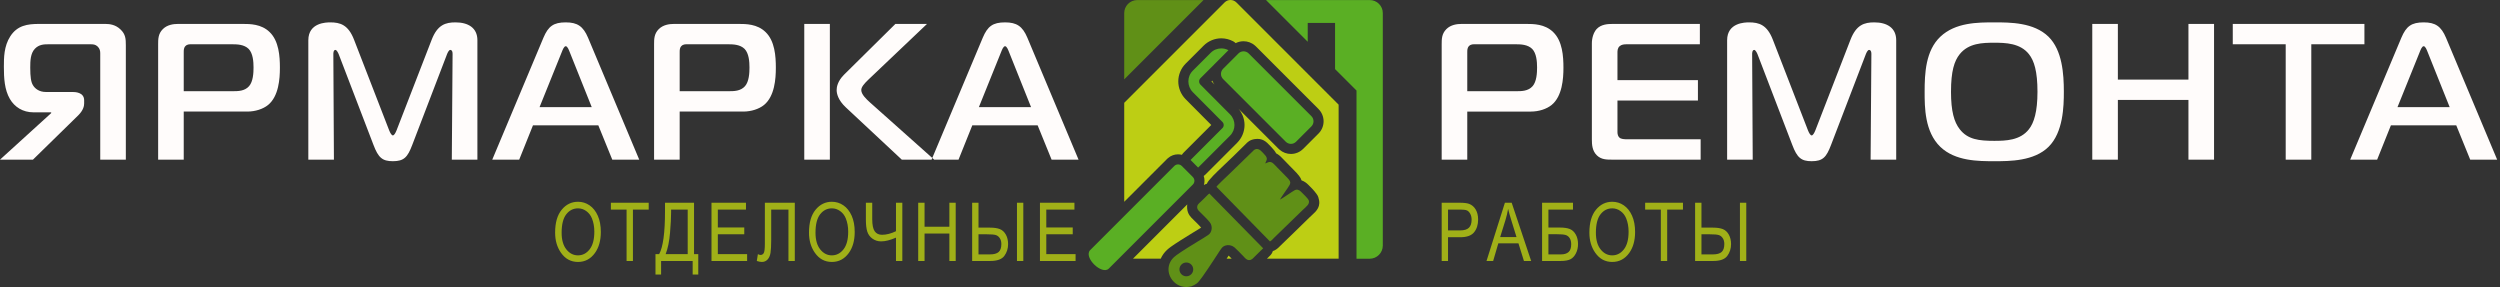 <?xml version="1.0" encoding="UTF-8"?> <svg xmlns="http://www.w3.org/2000/svg" width="540" height="62" viewBox="0 0 540 62" fill="none"><rect x="0" y="0" width="540" height="62" fill="#333333" stroke="none"/><path fill-rule="evenodd" clip-rule="evenodd" d="M289.143 22.675V23.567V31.412V55.871H273.661L274.364 55.179C274.639 54.909 274.826 54.584 274.926 54.238C275.077 54.194 275.224 54.133 275.364 54.056C275.899 53.775 276.323 53.331 276.641 53C278.747 50.995 280.824 48.93 282.912 46.903L283.241 46.601C284.407 45.541 285.437 44.605 284.749 42.576C284.665 42.327 284.541 42.104 284.385 41.911C283.842 41.123 282.916 40.224 282.546 39.866L282.499 39.82C282.151 39.483 281.703 39.155 281.13 38.96C280.977 38.354 280.432 37.702 279.405 36.665L278.403 35.649L277.235 34.444C276.894 34.082 276.455 33.618 275.987 33.318L275.642 33.122C275.443 32.729 275.121 32.294 274.633 31.797L274.317 31.465C273.527 30.616 272.674 29.787 271.013 30.046C269.943 30.212 269.461 30.712 269.047 31.143C267.341 32.849 265.578 34.546 263.831 36.203C263.057 36.934 260.963 38.918 260.711 39.619L260.688 39.688C260.463 39.744 260.246 39.837 260.043 39.963C260.13 39.664 260.173 39.357 260.173 39.05C260.173 38.699 260.117 38.346 260.005 38.008C260.122 37.93 260.234 37.84 260.337 37.736L267.237 30.836V30.828C267.749 30.315 268.14 29.715 268.406 29.072C268.684 28.401 268.823 27.695 268.823 27.003C268.823 26.303 268.684 25.593 268.403 24.923C268.192 24.417 267.905 23.939 267.541 23.508L276.192 32.159C276.249 32.217 276.31 32.271 276.372 32.321C277.077 32.942 277.959 33.254 278.838 33.254C279.79 33.254 280.746 32.888 281.476 32.159H281.484L284.801 28.842C285.53 28.113 285.896 27.153 285.896 26.196C285.896 25.244 285.53 24.288 284.801 23.558V23.55L271.254 10.003C271.196 9.945 271.136 9.891 271.074 9.842C270.369 9.22 269.486 8.909 268.608 8.909C268.022 8.909 267.434 9.046 266.899 9.321C266.75 9.168 266.574 9.034 266.376 8.928C265.977 8.713 265.557 8.551 265.129 8.443C264.688 8.332 264.243 8.276 263.807 8.276C263.107 8.276 262.397 8.415 261.727 8.697C261.085 8.963 260.489 9.355 259.977 9.868L256.106 13.736C255.586 14.255 255.193 14.858 254.926 15.503C254.649 16.175 254.509 16.882 254.509 17.577C254.509 18.271 254.644 18.972 254.913 19.636C255.169 20.266 255.55 20.863 256.057 21.39L261.634 26.997L255.615 33.014L255.619 33.019C255.489 33.148 255.38 33.291 255.289 33.442C255.016 33.371 254.737 33.335 254.458 33.335C253.696 33.335 252.932 33.599 252.315 34.127C252.246 34.181 252.179 34.24 252.115 34.303L242.832 43.587V22.207L264.513 0.526C265.213 -0.175 266.358 -0.175 267.059 0.526L289.143 22.61L289.143 22.675ZM256.452 44.146C256.412 44.395 256.399 44.674 256.422 44.986C256.512 46.261 257.215 46.92 257.754 47.423L257.758 47.427L257.754 47.432C257.929 47.595 258.095 47.767 258.265 47.936C258.679 48.346 259.111 48.774 259.449 49.163C259.007 49.457 258.481 49.772 257.987 50.066C257.953 50.087 257.632 50.287 257.627 50.277C257.003 50.653 256.004 51.269 254.879 51.989C254.125 52.471 253.412 52.943 252.905 53.307C252.775 53.4 252.639 53.503 252.509 53.606C252.368 53.72 252.235 53.833 252.121 53.937C251.503 54.501 251.035 55.16 250.718 55.872H244.726L256.452 44.146ZM261.846 17.422L261.677 17.591L262.335 18.253C262.133 17.994 261.97 17.714 261.846 17.422ZM266.048 55.871H264.95L264.986 55.816L264.99 55.819L265.384 55.211C265.532 55.35 265.782 55.6 266.048 55.871Z" fill="#BDCE14"></path><path fill-rule="evenodd" clip-rule="evenodd" d="M273.464 0.015H295.881C297.424 0.015 298.685 1.276 298.685 2.819V17.349V25.237V53.048C298.685 54.609 297.408 55.887 295.846 55.887H293.006V19.558L288.375 14.927V4.958H282.466V9.018L273.464 0.015Z" fill="#5AAF24"></path><path fill-rule="evenodd" clip-rule="evenodd" d="M245.637 0.016H259.957L242.832 17.141V2.819C242.832 1.277 244.094 0.016 245.637 0.016Z" fill="#609017"></path><path fill-rule="evenodd" clip-rule="evenodd" d="M276.486 43.087C276.58 42.831 277.793 41.123 278.047 40.747C278.888 39.498 279.007 39.35 277.864 38.197C277.178 37.504 276.529 36.842 275.852 36.143C275.587 35.872 275.132 35.352 274.812 35.148C274.211 34.764 273.767 35.158 273.301 35.305C273.463 34.626 274.07 34.324 273.084 33.32C272.567 32.792 272.062 32.079 271.345 32.191C270.933 32.255 270.713 32.557 270.504 32.759C270.261 32.994 270.055 33.197 269.809 33.432L265.548 37.57C265.304 37.804 262.842 40.105 262.754 40.351L274.313 52.154C274.564 52.068 275.046 51.513 275.253 51.312L281.397 45.346C282.13 44.633 282.968 44.094 282.69 43.273C282.562 42.894 281.301 41.685 280.984 41.378C280.666 41.07 280.209 40.796 279.645 41.093C279.099 41.38 276.858 42.965 276.503 43.104L276.486 43.087ZM256.249 56.701C257.072 56.701 257.739 57.367 257.739 58.191C257.739 59.014 257.072 59.681 256.249 59.681C255.425 59.681 254.758 59.014 254.758 58.191C254.758 57.367 255.425 56.701 256.249 56.701ZM257.323 61.849C257.918 61.588 258.072 61.543 258.537 61.196C259.119 60.762 260.441 58.728 260.935 58.018C261.7 56.92 262.426 55.74 263.169 54.627C263.434 54.232 263.663 53.847 263.931 53.526C264.475 52.875 265.73 52.672 266.68 53.462C267.056 53.774 268.202 54.97 268.611 55.393C268.886 55.676 269.223 56.174 269.817 56.181C270.377 56.188 270.715 55.718 270.966 55.472L272.841 53.63L261.218 41.795C260.95 41.975 260.509 42.464 260.246 42.717C259.917 43.032 259.631 43.316 259.304 43.631C259.031 43.893 258.547 44.208 258.592 44.832C258.629 45.353 259.116 45.714 259.377 45.976C260.007 46.611 260.734 47.295 261.289 47.975C262.012 48.859 261.783 50.169 261.054 50.693C260.37 51.185 259.499 51.69 258.75 52.14C257.502 52.892 255.307 54.253 254.173 55.068C253.997 55.195 253.79 55.358 253.585 55.545C252.083 56.915 251.99 59.136 253.403 60.717C254.413 61.848 255.902 62.235 257.323 61.849Z" fill="#609017"></path><path fill-rule="evenodd" clip-rule="evenodd" d="M235.497 54.003L253.656 35.844C254.097 35.403 254.82 35.404 255.26 35.844L257.664 38.249C258.104 38.688 258.103 39.413 257.664 39.852L239.506 58.011C238.016 59.501 233.94 55.56 235.497 54.003ZM257.156 34.555L264.053 27.658C264.231 27.483 264.32 27.244 264.32 27.003C264.32 26.764 264.231 26.526 264.053 26.349L257.623 19.884C257 19.236 256.688 18.403 256.688 17.577C256.688 16.741 257.006 15.908 257.638 15.276L261.509 11.408C262.141 10.771 262.976 10.455 263.807 10.455C264.336 10.455 264.867 10.584 265.346 10.842L262.25 13.938C262.216 13.973 262.183 14.008 262.153 14.044L259.281 16.914C259.102 17.098 259.012 17.337 259.012 17.577C259.012 17.829 259.107 18.082 259.294 18.277L265.694 24.707C266.328 25.337 266.644 26.171 266.644 27.003C266.644 27.832 266.327 28.665 265.696 29.296L258.797 36.196L257.156 34.555ZM283.261 25.09L269.715 11.544C269.106 10.936 268.111 10.936 267.503 11.544L264.186 14.861C263.578 15.469 263.578 16.464 264.186 17.073L277.732 30.619C278.34 31.227 279.335 31.227 279.943 30.619L283.261 27.302C283.869 26.693 283.869 25.699 283.261 25.09Z" fill="#5AAF24"></path><path fill-rule="evenodd" clip-rule="evenodd" d="M27.18 34.484V9.774C27.18 8.434 27.139 7.387 26.008 6.34C24.961 5.335 23.704 5.168 22.783 5.168H8.418C5.905 5.168 3.727 5.502 2.22 7.848C0.838 9.984 0.838 12.497 0.838 14.423C0.838 16.852 0.963 19.365 2.136 21.375C3.141 23.093 4.9 24.265 7.245 24.265H11.056V24.433L0 34.484H7.119L16.92 24.894C18.009 23.805 18.176 22.883 18.176 22.339V21.669C18.176 19.91 16.208 19.868 15.663 19.868H9.883C8.543 19.868 7.58 19.198 7.119 18.402C6.7 17.732 6.533 16.643 6.533 14.591C6.533 13.167 6.575 11.534 7.538 10.528C8.418 9.607 9.507 9.565 10.386 9.565H19.6C20.145 9.565 20.605 9.607 21.066 10.026C21.568 10.486 21.652 11.031 21.652 11.491V34.484H27.18ZM39.686 34.484V24.098H53.423C55.14 24.098 56.816 23.553 57.904 22.674C60.208 20.789 60.459 17.02 60.459 14.633C60.459 12.162 60.25 8.853 58.239 6.926C56.438 5.168 53.968 5.168 52.418 5.168H38.471C37.467 5.168 36.126 5.335 35.163 6.298C34.158 7.303 34.158 8.476 34.158 9.565V34.484H39.686ZM39.686 19.7V11.324C39.686 10.821 39.686 10.319 40.063 9.942C40.482 9.523 40.985 9.565 41.361 9.565H50.282C51.203 9.565 52.753 9.607 53.716 10.57C54.638 11.534 54.764 13.292 54.764 14.591C54.764 15.722 54.68 17.606 53.8 18.611C52.837 19.7 51.413 19.7 50.198 19.7H39.686ZM96.544 11.743C96.669 11.408 96.963 10.78 97.256 10.78C97.423 10.78 97.758 10.863 97.758 11.659L97.591 34.484H103.119V8.685C103.119 6.005 101.109 4.833 98.386 4.833C96.251 4.833 94.492 5.335 93.235 8.602L85.654 28.16C85.403 28.788 85.11 29.249 84.859 29.249C84.608 29.249 84.314 28.788 84.063 28.16L76.483 8.602C75.226 5.335 73.468 4.833 71.332 4.833C70.494 4.833 66.599 4.874 66.599 8.685V34.484H72.127L72.001 11.659C72.001 11.534 72.001 10.78 72.462 10.78C72.714 10.78 73.049 11.408 73.174 11.743L80.671 31.301C81.718 34.066 82.598 34.819 84.859 34.819C87.288 34.819 88.042 33.94 89.047 31.301L96.544 11.743ZM106.327 34.484H112.148L115.122 27.072H129.236L132.251 34.484H138.073L127.016 8.141C125.969 5.67 124.713 4.833 122.2 4.833C119.561 4.833 118.431 5.67 117.384 8.141L106.327 34.484ZM121.362 11.198C121.53 10.78 121.823 9.984 122.2 9.984C122.577 9.984 122.87 10.78 123.038 11.198L127.812 23.134H116.546L121.362 11.198ZM146.809 34.484V24.098H160.546C162.263 24.098 163.938 23.553 165.028 22.674C167.331 20.789 167.582 17.02 167.582 14.633C167.582 12.162 167.373 8.853 165.362 6.926C163.562 5.168 161.091 5.168 159.541 5.168H145.595C144.589 5.168 143.249 5.335 142.286 6.298C141.281 7.303 141.281 8.476 141.281 9.565V34.484H146.809ZM146.809 19.7V11.324C146.809 10.821 146.809 10.319 147.186 9.942C147.605 9.523 148.108 9.565 148.484 9.565H157.405C158.326 9.565 159.876 9.607 160.839 10.57C161.761 11.534 161.887 13.292 161.887 14.591C161.887 15.722 161.803 17.606 160.923 18.611C159.96 19.7 158.536 19.7 157.321 19.7H146.809ZM173.722 34.484H179.25V5.168H173.722V34.484ZM201.782 34.484L187.92 22.129C187.082 21.375 186.035 20.37 186.035 19.449C186.035 18.821 186.621 18.109 187.585 17.187L200.233 5.168H193.406L182.307 16.14C180.883 17.564 180.716 18.863 180.716 19.449C180.716 20.203 181.009 21.627 182.726 23.218L194.788 34.484H201.782ZM201.221 34.484H207.042L210.016 27.072H224.13L227.145 34.484H232.967L221.91 8.141C220.863 5.67 219.607 4.833 217.094 4.833C214.455 4.833 213.325 5.67 212.278 8.141L201.221 34.484ZM216.256 11.198C216.424 10.78 216.717 9.984 217.094 9.984C217.471 9.984 217.764 10.78 217.932 11.198L222.706 23.134H211.44L216.256 11.198Z" fill="#FFFCFB"></path><path fill-rule="evenodd" clip-rule="evenodd" d="M316.93 34.485L316.93 24.099H330.667C332.384 24.099 334.06 23.554 335.149 22.674C337.452 20.79 337.703 17.02 337.703 14.633C337.703 12.162 337.494 8.853 335.484 6.927C333.683 5.168 331.212 5.168 329.662 5.168H315.716C314.711 5.168 313.37 5.336 312.407 6.299C311.402 7.304 311.402 8.477 311.402 9.565V34.485H316.93ZM316.93 19.701V11.325C316.93 10.822 316.93 10.319 317.307 9.942C317.726 9.524 318.229 9.565 318.605 9.565H327.526C328.448 9.565 329.997 9.607 330.961 10.571C331.882 11.534 332.008 13.293 332.008 14.591C332.008 15.722 331.924 17.607 331.044 18.612C330.081 19.701 328.657 19.701 327.442 19.701H316.93ZM367.339 34.485V30.087H351.675C350.795 30.087 350.125 30.045 349.79 29.71C349.539 29.501 349.371 29.04 349.371 28.58V21.711H366.752V17.313H349.371V11.408C349.371 10.989 349.371 10.403 349.832 9.984C350.251 9.607 350.837 9.565 351.34 9.565H367.171V5.168H348.366C347.235 5.168 345.812 5.252 344.848 6.299C344.22 7.011 343.843 8.183 343.843 9.356V30.129C343.843 31.26 343.927 32.601 344.932 33.564C345.895 34.485 347.026 34.485 348.283 34.485H367.339ZM403.005 11.743C403.13 11.408 403.424 10.78 403.717 10.78C403.884 10.78 404.219 10.864 404.219 11.659L404.052 34.485H409.58V8.686C409.58 6.005 407.57 4.833 404.848 4.833C402.711 4.833 400.952 5.335 399.696 8.602L392.116 28.161C391.864 28.789 391.571 29.25 391.32 29.25C391.069 29.25 390.775 28.789 390.524 28.161L382.944 8.602C381.687 5.335 379.928 4.833 377.792 4.833C376.954 4.833 373.06 4.875 373.06 8.686V34.485H378.588L378.462 11.659C378.462 11.534 378.462 10.78 378.923 10.78C379.174 10.78 379.509 11.408 379.635 11.743L387.132 31.302C388.179 34.066 389.059 34.82 391.32 34.82C393.749 34.82 394.503 33.941 395.508 31.302L403.005 11.743ZM430.797 4.833C427.237 4.833 422.379 4.832 419.112 7.932C415.929 10.947 415.72 15.847 415.72 19.826C415.72 23.135 415.72 28.454 419.112 31.721C422.338 34.82 427.321 34.82 430.797 34.82C434.106 34.82 439.341 34.82 442.482 31.721C445.665 28.58 445.791 22.967 445.791 19.826C445.791 15.973 445.456 10.864 442.482 7.932C439.299 4.832 434.19 4.833 430.797 4.833ZM421.416 19.826C421.416 15.345 422.128 13.167 423.301 11.701C425.227 9.314 428.201 9.23 430.755 9.23C433.184 9.23 436.368 9.314 438.252 11.701C439.383 13.125 440.095 15.429 440.095 19.826C440.095 24.14 439.341 26.527 438.252 27.909C436.368 30.339 433.226 30.422 430.755 30.422C427.447 30.422 425.018 30.129 423.301 27.909C422.086 26.36 421.416 24.014 421.416 19.826ZM478.233 5.168H472.704V17.188H457.459V5.168H451.931V34.485H457.459V21.585H472.704V34.485H478.233V5.168ZM499.24 34.485V9.565H510.715V5.168H482.278V9.565H493.712V34.485H499.24ZM507.641 34.485H513.463L516.436 27.072H530.551L533.566 34.485H539.387L528.331 8.141C527.284 5.67 526.027 4.833 523.515 4.833C520.876 4.833 519.745 5.67 518.698 8.141L507.641 34.485ZM522.677 11.199C522.844 10.78 523.138 9.984 523.515 9.984C523.891 9.984 524.185 10.78 524.352 11.199L529.127 23.135H517.86L522.677 11.199Z" fill="#FFFCFB"></path><path fill-rule="evenodd" clip-rule="evenodd" d="M119.907 50.248C119.907 48.105 120.378 46.459 121.324 45.308C122.267 44.158 123.444 43.581 124.852 43.581C125.763 43.581 126.592 43.839 127.341 44.351C128.091 44.866 128.685 45.613 129.125 46.594C129.561 47.572 129.78 48.74 129.78 50.093C129.78 51.955 129.356 53.472 128.51 54.643C127.575 55.934 126.355 56.581 124.843 56.581C123.321 56.581 122.097 55.92 121.169 54.593C120.328 53.393 119.907 51.946 119.907 50.248ZM121.312 50.269C121.312 51.821 121.655 53.021 122.34 53.876C123.022 54.731 123.857 55.158 124.835 55.158C125.836 55.158 126.677 54.728 127.356 53.864C128.035 53.001 128.375 51.73 128.375 50.055C128.375 48.974 128.199 48.008 127.851 47.156C127.581 46.506 127.177 45.982 126.636 45.593C126.094 45.2 125.502 45.004 124.861 45.004C123.83 45.004 122.981 45.432 122.314 46.289C121.646 47.147 121.312 48.474 121.312 50.269ZM135.342 56.371V45.267H131.951V43.792H140.12V45.267H136.712V56.371H135.342ZM143.641 43.792H149.912V54.895H150.826V59.305H149.614V56.371H142.797V59.305H141.585V54.895H142.376C143.219 53.372 143.641 50.283 143.641 45.631V43.792ZM148.542 45.267H144.958V45.912C144.958 46.971 144.882 48.427 144.727 50.275C144.575 52.122 144.258 53.662 143.781 54.895H148.542V45.267ZM153.682 56.371V43.792H161.131V45.267H155.052V49.133H160.762V50.608H155.052V54.895H161.377V56.371H153.682ZM165.211 43.792H171.675V56.371H170.305V45.267H166.581V51.747C166.581 53.036 166.531 53.99 166.432 54.611C166.329 55.232 166.115 55.715 165.787 56.063C165.456 56.409 165.052 56.581 164.57 56.581C164.256 56.581 163.89 56.511 163.471 56.371L163.703 54.895C163.925 55.012 164.115 55.071 164.277 55.071C164.578 55.071 164.81 54.933 164.971 54.658C165.131 54.386 165.21 53.712 165.21 52.643L165.211 43.792ZM174.743 50.248C174.743 48.105 175.214 46.459 176.16 45.308C177.102 44.158 178.279 43.581 179.688 43.581C180.599 43.581 181.427 43.839 182.177 44.351C182.926 44.866 183.521 45.613 183.96 46.594C184.396 47.572 184.616 48.74 184.616 50.093C184.616 51.955 184.191 53.472 183.345 54.643C182.411 55.934 181.19 56.581 179.679 56.581C178.157 56.581 176.933 55.92 176.005 54.593C175.164 53.393 174.743 51.946 174.743 50.248ZM176.148 50.269C176.148 51.821 176.491 53.021 177.176 53.876C177.858 54.731 178.692 55.158 179.67 55.158C180.672 55.158 181.512 54.728 182.191 53.864C182.871 53.001 183.211 51.73 183.211 50.055C183.211 48.974 183.035 48.008 182.686 47.156C182.417 46.506 182.013 45.982 181.471 45.593C180.929 45.2 180.338 45.004 179.697 45.004C178.666 45.004 177.817 45.432 177.149 46.289C176.482 47.147 176.148 48.474 176.148 50.269ZM194.903 56.371H193.533V51.329C192.309 51.867 191.234 52.137 190.312 52.137C189.609 52.137 188.983 51.938 188.435 51.539C187.89 51.141 187.519 50.629 187.325 50.002C187.129 49.376 187.033 48.538 187.033 47.493V43.792H188.403V47.346C188.403 48.582 188.582 49.452 188.936 49.955C189.29 50.462 189.814 50.714 190.514 50.714C191.463 50.714 192.47 50.456 193.533 49.941V43.792H194.903V56.371ZM198.333 56.371V43.792H199.703V48.974H205.062V43.792H206.432V56.371H205.062V50.45H199.703V56.371H198.333ZM209.985 43.792H211.355V49.168H213.812C214.714 49.168 215.434 49.273 215.97 49.484C216.506 49.698 216.936 50.093 217.261 50.673C217.586 51.253 217.75 51.935 217.75 52.717C217.75 53.683 217.481 54.535 216.939 55.27C216.4 56.005 215.387 56.371 213.902 56.371H209.985V43.792ZM211.355 54.948H213.85C214.696 54.948 215.314 54.775 215.706 54.432C216.096 54.087 216.292 53.516 216.292 52.719C216.292 52.195 216.175 51.762 215.943 51.425C215.712 51.085 215.416 50.863 215.059 50.761C214.699 50.658 214.072 50.608 213.179 50.608H211.355V54.948ZM219.665 56.371L219.665 43.792H221.035V56.371H219.665ZM224.629 56.371V43.792H232.078V45.267H225.999V49.133H231.709V50.608H225.999V54.895H232.324V56.371H224.629Z" fill="#A0B018"></path><path fill-rule="evenodd" clip-rule="evenodd" d="M311.402 56.371V43.792H315.291C316.207 43.792 316.881 43.871 317.317 44.032C317.911 44.249 318.386 44.65 318.74 45.238C319.094 45.827 319.273 46.55 319.273 47.405C319.273 48.535 318.983 49.458 318.406 50.169C317.829 50.883 316.831 51.241 315.414 51.241H312.773V56.371H311.402ZM312.773 49.765H315.44C316.28 49.765 316.895 49.575 317.285 49.194C317.674 48.813 317.867 48.24 317.867 47.472C317.867 46.975 317.771 46.55 317.581 46.196C317.387 45.839 317.156 45.596 316.887 45.464C316.614 45.332 316.122 45.267 315.414 45.267H312.773V49.765ZM321.087 56.371L325.06 43.792H326.524L330.731 56.371H329.171L327.985 52.559H323.637L322.521 56.371H321.087ZM324.035 51.206H327.566L326.486 47.721C326.152 46.652 325.906 45.783 325.751 45.112C325.616 45.92 325.429 46.72 325.186 47.516L324.035 51.206ZM333.09 43.792H339.765V45.267H334.46V49.15H336.916C337.83 49.15 338.553 49.255 339.083 49.469C339.614 49.68 340.041 50.078 340.366 50.661C340.691 51.244 340.855 51.929 340.855 52.714C340.855 53.451 340.703 54.122 340.401 54.722C340.097 55.323 339.704 55.747 339.218 55.996C338.732 56.245 338.032 56.371 337.119 56.371H333.09V43.792ZM334.46 54.948H337.174C337.877 54.948 338.419 54.781 338.802 54.447C339.186 54.113 339.379 53.551 339.379 52.758C339.379 52.219 339.271 51.779 339.051 51.437C338.832 51.094 338.539 50.869 338.17 50.758C337.804 50.646 337.174 50.591 336.278 50.591H334.46V54.948ZM343.307 50.248C343.307 48.105 343.778 46.459 344.724 45.308C345.667 44.158 346.844 43.581 348.252 43.581C349.163 43.581 349.992 43.839 350.741 44.351C351.491 44.866 352.085 45.613 352.524 46.594C352.961 47.572 353.18 48.74 353.18 50.093C353.18 51.955 352.755 53.472 351.909 54.643C350.975 55.934 349.755 56.581 348.243 56.581C346.721 56.581 345.497 55.92 344.569 54.593C343.728 53.393 343.307 51.946 343.307 50.248ZM344.712 50.269C344.712 51.821 345.055 53.021 345.74 53.876C346.422 54.731 347.257 55.158 348.235 55.158C349.236 55.158 350.077 54.728 350.756 53.864C351.435 53.001 351.775 51.73 351.775 50.055C351.775 48.974 351.599 48.008 351.251 47.156C350.981 46.506 350.577 45.982 350.036 45.593C349.494 45.2 348.902 45.004 348.261 45.004C347.23 45.004 346.381 45.432 345.714 46.289C345.046 47.147 344.712 48.474 344.712 50.269ZM358.741 56.371V45.267H355.351V43.792H363.52V45.267H360.112V56.371H358.741ZM366.144 43.792H367.515V49.168H369.971C370.873 49.168 371.594 49.273 372.13 49.484C372.665 49.698 373.096 50.093 373.421 50.673C373.746 51.253 373.91 51.935 373.91 52.717C373.91 53.683 373.64 54.535 373.099 55.27C372.56 56.005 371.547 56.371 370.062 56.371H366.144V43.792ZM367.515 54.948H370.01C370.856 54.948 371.474 54.775 371.866 54.432C372.255 54.087 372.452 53.516 372.452 52.719C372.452 52.195 372.334 51.762 372.103 51.425C371.872 51.085 371.576 50.863 371.219 50.761C370.859 50.658 370.232 50.608 369.339 50.608H367.515V54.948ZM375.825 56.371V43.792H377.195V56.371H375.825Z" fill="#A0B018"></path></svg> 